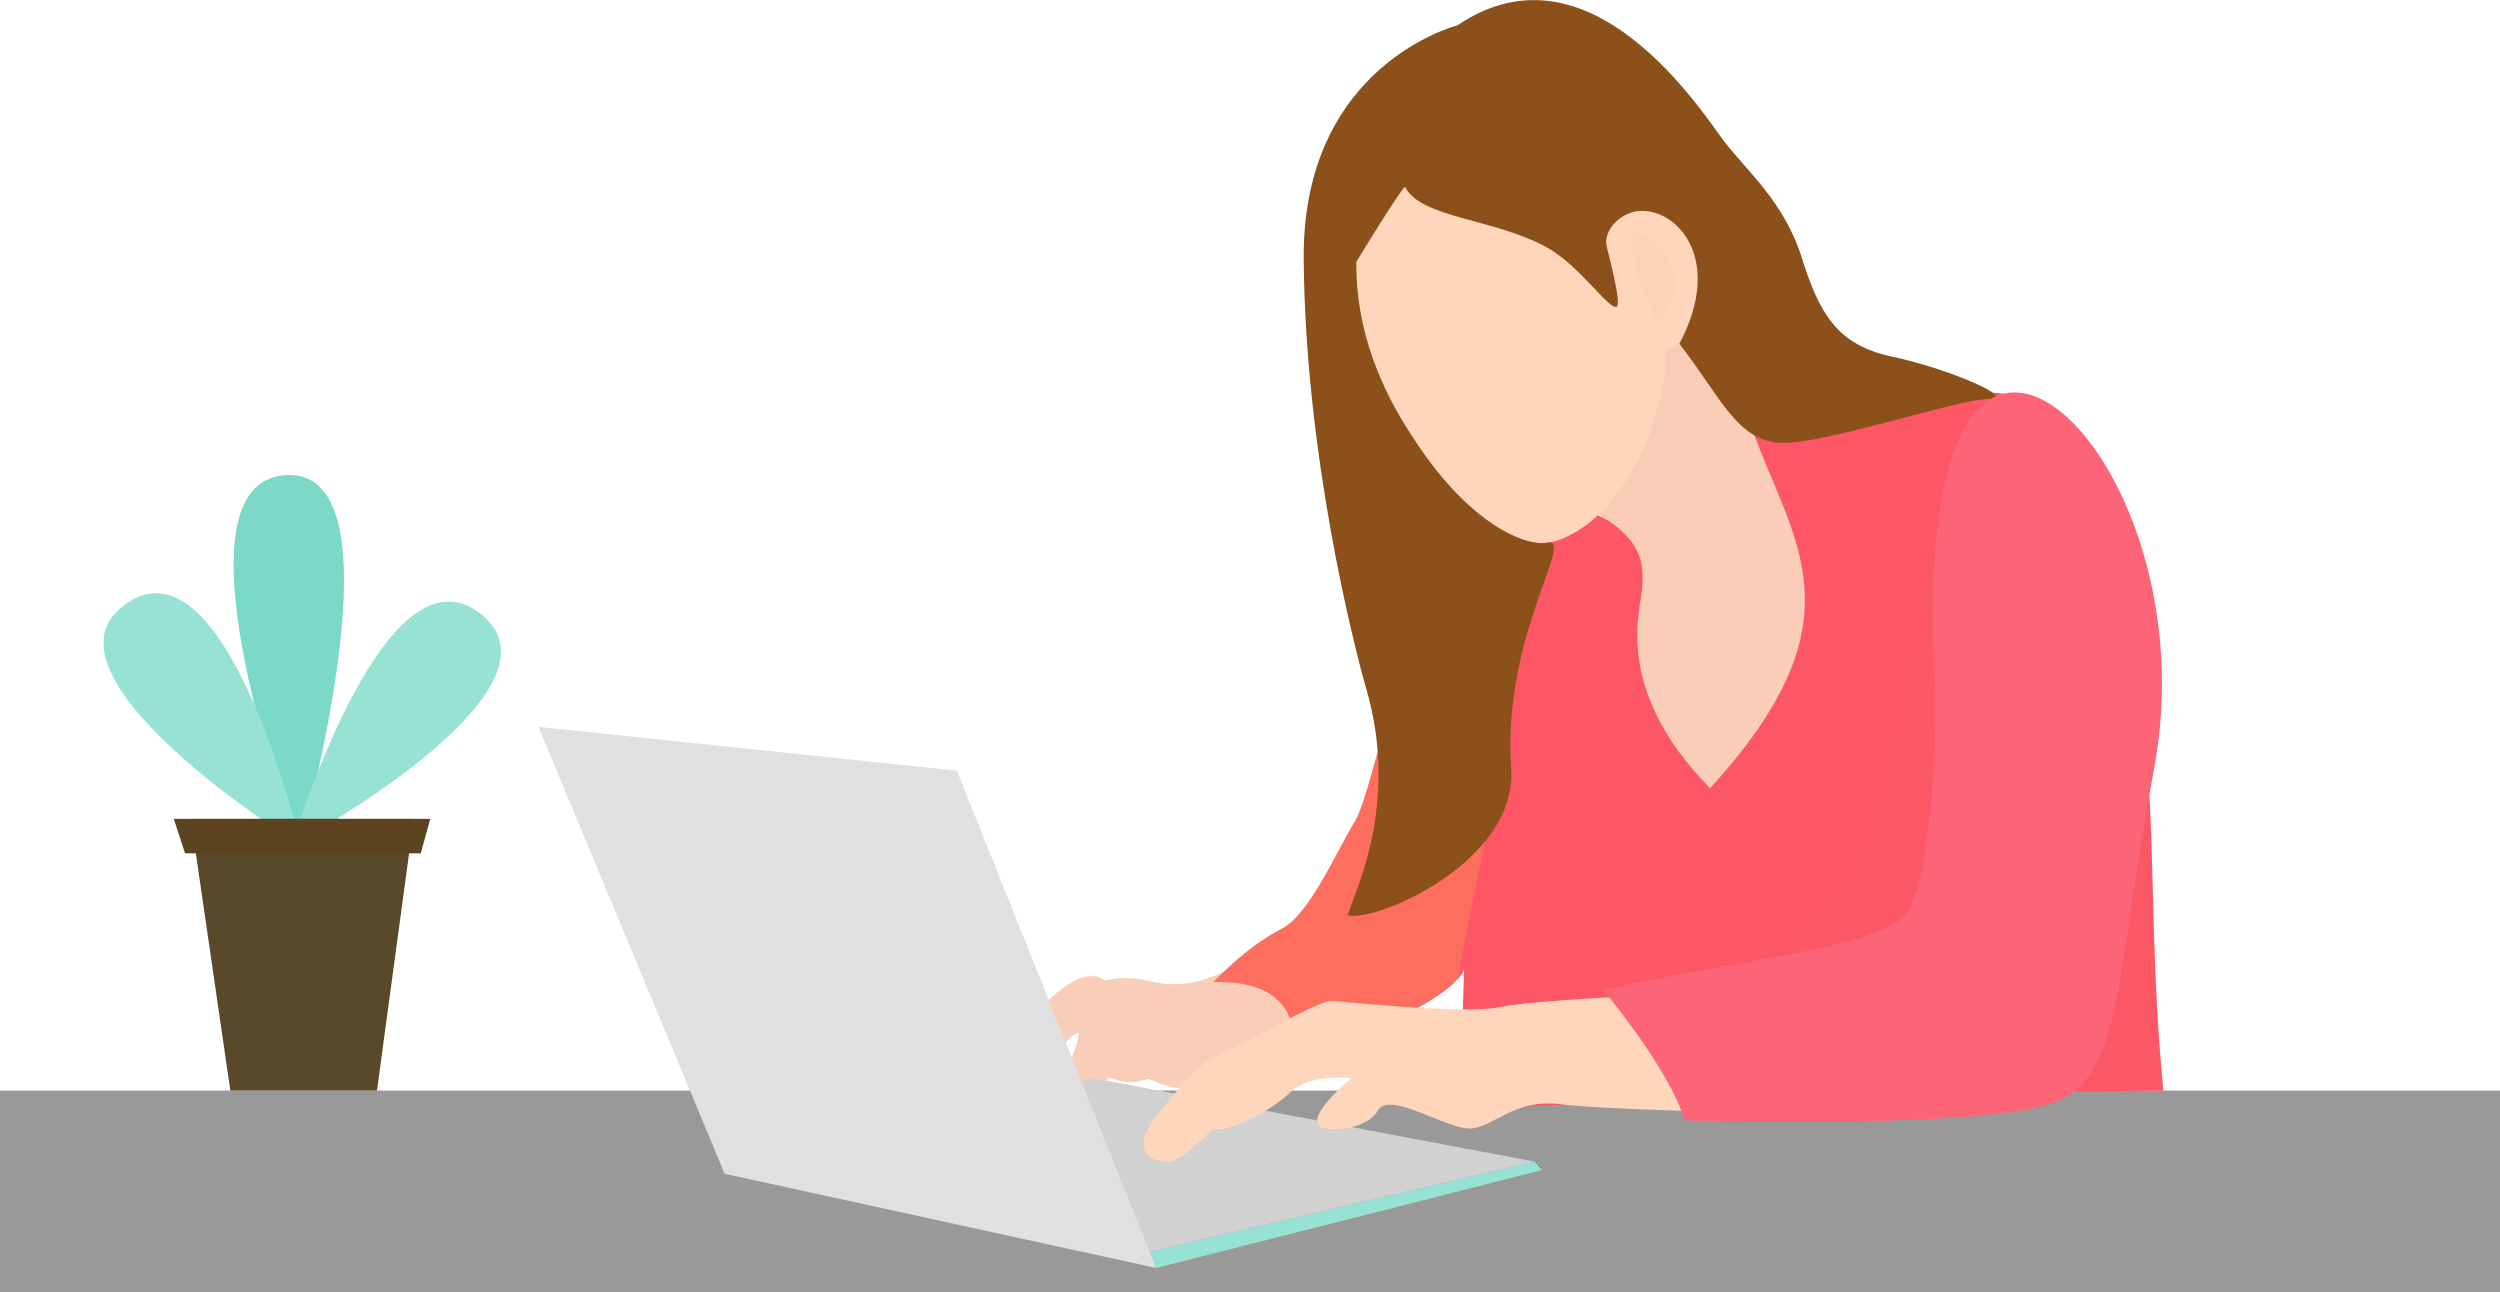 <?xml version="1.0" encoding="UTF-8"?><svg xmlns="http://www.w3.org/2000/svg" width="381.51" height="197.18" viewBox="0 0 381.51 197.18"><defs><style>.cls-1{fill:#fc6578;}.cls-1,.cls-2,.cls-3,.cls-4,.cls-5,.cls-6,.cls-7,.cls-8,.cls-9,.cls-10,.cls-11,.cls-12,.cls-13,.cls-14,.cls-15,.cls-16{stroke-width:0px;}.cls-2{fill:#59492a;}.cls-3{opacity:.5;}.cls-3,.cls-5,.cls-15{fill:#f9cdb7;}.cls-3,.cls-6,.cls-13,.cls-15{mix-blend-mode:multiply;}.cls-4{fill:#999;}.cls-6,.cls-11{fill:#fd5765;}.cls-6,.cls-13{opacity:.2;}.cls-7{fill:#8c511b;}.cls-17{isolation:isolate;}.cls-8{fill:#7bd9c7;}.cls-9{fill:#e0e0e0;}.cls-10{fill:#ffd5bc;}.cls-12{fill:#d1d1d1;}.cls-13{fill:#ffca43;}.cls-14{fill:#5b441f;}.cls-15{opacity:.4;}.cls-16{fill:#98e2d3;}</style></defs><g class="cls-17"><g id="_レイヤー_2"><g id="_レイヤー_1-2"><path class="cls-8" d="m45.04,128.1s-19.76-53.52-1.94-55.55c17.83-2.03,5.21,46.37,3,55.55-1.17.01-1.07,0-1.07,0Z"/><path class="cls-16" d="m44.47,128.1s-39.87-25-25.57-35.72c14.3-10.72,24.84,28.46,26.86,35.73-.85,0-1.29,0-1.29,0Z"/><path class="cls-16" d="m46.11,128.11s41.23-22.65,27.56-34.17c-13.67-11.52-26.48,27.02-28.91,34.17.98,0,1.35,0,1.35,0Z"/><path class="cls-5" d="m243.53,77.82s5.13,5.8,6.69,8.69c1.56,2.9-10.03,25.41,5.57,32.76,15.6,7.36,23.62-25.63,22.51-41.46-1.11-15.82-9.81-15.38-9.81-15.38-4.9-4.46-10.54-12.8-12.18-14.65-1.64-1.85-13.02,27.56-12.78,30.02Z"/><path class="cls-3" d="m256.32,47.8c-1.64-1.85-13.02,27.56-12.78,30.02,0,0,5.13,5.8,6.69,8.69.74,1.37-1.46,7.12-2.34,13.58,8.19-12.59,11.1-28.42,14.89-43.94-2.93-3.63-5.45-7.22-6.46-8.36Z"/><path class="cls-5" d="m195.5,151.48s-3.57-5.5-8.8-3.14c-5.24,2.36-8.36,2.09-11.81,1.28-3.45-.81-6.24,0-6.24,0-3.01-2.26-7.69,1.75-10.03,4.54-2.34,2.79-6.58,10.36-7.02,12.82-.44,2.45,2.9,4.35,5.35,0,2.45-4.35,6.35-9.36,7.69-9.36-.45,4.68-6.8,14.38-5.68,16.49,1.12,2.12,5.68,1.11,8.36-5.91,2.67-7.02,1.34-1.45,8.02-3.57,3.34,1.56,4.57,1.56,6.24,1.23,1.67-.33,14.46-.51,15.81-8.5.57-2.64-1.88-5.88-1.88-5.88Z"/><rect class="cls-4" y="166.42" width="381.51" height="30.76"/><polygon class="cls-16" points="176.44 193.5 235.28 178.57 234.17 177.27 175.45 191.03 176.44 193.5"/><polygon class="cls-12" points="234.17 177.27 166.91 164.54 110.58 179.12 175.45 191.03 234.17 177.27"/><polygon class="cls-9" points="82.16 110.92 146.02 117.61 176.44 193.5 110.58 179.12 82.16 110.92"/><path class="cls-11" d="m245.66,79.59s-15.8-9.25-22.7-1.16c-6.9,8.08-13.25,42.02-16.09,46.7-2.84,4.68-7.02,14.38-11.2,16.55-4.18,2.17-7.52,5.18-10.53,8.19,9.86-.33,12.2,4.68,12.37,8.69,9.36,1,23.9-6.18,25.91-10.53-.17,4.01-.5,21.4-.5,21.4,35.77-2.34,107.21-3.01,107.21-3.01-1.67-17.39-1.4-30.01-2.07-44.09-.67-14.08-13.28-59.28-20.73-61.89-7.45-2.61-39.95,5-39.95,5,6.18,17.39,17.26,28.94-6.42,54.85-14.98-15.22-10.53-27.41-10.35-30.59.19-3.18.21-6.5-4.96-10.1Z"/><path class="cls-6" d="m328.06,122.32c-.61-12.94-11.31-52.13-18.82-60.43-4.17,6.18-9.22,10.29-11.86,15.58-7.25,15.95-7.25,34.8-13.05,50.75-4.35,13.05-21.75,15.95-29,30.45-1.71,3.43-2.28,6.62-1.75,9.34,35.46-1.21,76.55-1.59,76.55-1.59-1.67-17.39-1.4-30.01-2.07-44.09Z"/><path class="cls-13" d="m222.74,78.7c-6.82,8.52-13.07,41.79-15.88,46.42-2.84,4.68-7.02,14.38-11.2,16.55-4.18,2.17-7.52,5.18-10.53,8.19,9.86-.33,12.2,4.68,12.37,8.69,8.48.91,21.18-4.9,24.99-9.23,3.82-22.36,13.41-51.84.25-70.62Z"/><path class="cls-10" d="m210.77,25.67s-8.69,7.7-2.45,26.3c6.66,19.87,21.17,33.23,29.19,30.56,8.02-2.67,12.86-11.9,14.72-17.85,2.68-8.61,1.9-11.33,1.9-11.33,10.45-1.99,5.5-22.78-5.01-22.9-4.98-.06-4.59,8.58-4.59,8.58-4.01-4.9-15.02-26.07-33.75-13.36Z"/><path class="cls-15" d="m252.77,49.11c6.48-6.48,0-12.41-2.02-13.36-4.12-1.92-.14,9.04,2.02,13.36Z"/><path class="cls-7" d="m222.4,3.87s-23.67,5.97-23.45,35.62c.22,29.64,7.54,58.65,9.58,65.75,5.05,17.52-1.75,30.65-2.86,34.44,4.23,1.12,25.93-8.1,24.94-22.47-1.4-20.24,9.96-35.38,5.47-34.4-2.91.63-11.57-2.42-20.21-15.68-1.94-2.97-9.08-13.39-8.88-27.19,0,0,6.74-11.08,7.43-11.42,2.41,4.82,13.78,4.81,21.75,9.3,4.93,2.78,9.32,9.43,10.51,9,.92-.33-1.43-8.7-1.54-9.42-.36-2.3,2.06-4.8,4.62-5.16,5.71-.82,13.59,6.89,6.52,20.21,6.41,8.3,8.86,14.91,15.54,15.13,6.69.22,26.97-6.69,31.65-6.69s-6.24-4.68-14.71-6.46c-8.47-1.78-11.15-6.69-13.82-15.16-2.67-8.47-8.47-13.31-11.81-17.68-3.34-4.38-20.44-31.48-40.74-17.71Z"/><path class="cls-10" d="m252.89,151.82s-18.7.77-24.18,1.89c-5.49,1.12-23.52-.89-25.63-.95-2.12-.06-16.27,8.23-17.94,8.66-1.67.42-10.33,9.79-10.63,12.57-.3,2.79,2.27,3.45,4.16,3.23,1.9-.22,6.46-5.02,6.46-5.02,1.56.89,8.69-2.45,11.7-5.46,3.01-3.01,9.36-2.21,9.36-2.21-4.68,4.1-6.13,6.67-4.68,7.45,1.45.78,7.02.45,8.8-2.56,1.78-3.01,10.59,3.01,14.15,2.79,3.57-.22,6.56-4.59,13.69-3.7,7.13.89,29.43,1.25,29.43,1.25-1.22-6.45-14.7-17.95-14.7-17.95Z"/><path class="cls-1" d="m295.29,104.25s-3.01-36.94,8.69-43.46c11.7-6.52,30.93,23.4,24.74,56.5-6.19,33.1-4.68,46.97-15.38,50.98-10.7,4.01-53.26,2.72-56.27,2.72-2.17-7.69-12.38-19.88-12.38-19.88,18.89-4.51,42.91-6.41,46.42-11.93,3.51-5.52,4.52-25.91,4.18-34.94Z"/><polygon class="cls-2" points="57.53 166.42 35.15 166.42 29.12 124.96 63.14 124.96 57.53 166.42"/><polygon class="cls-14" points="26.52 124.96 65.66 124.96 64.21 130.22 28.24 130.22 26.52 124.96"/></g></g></g></svg>
